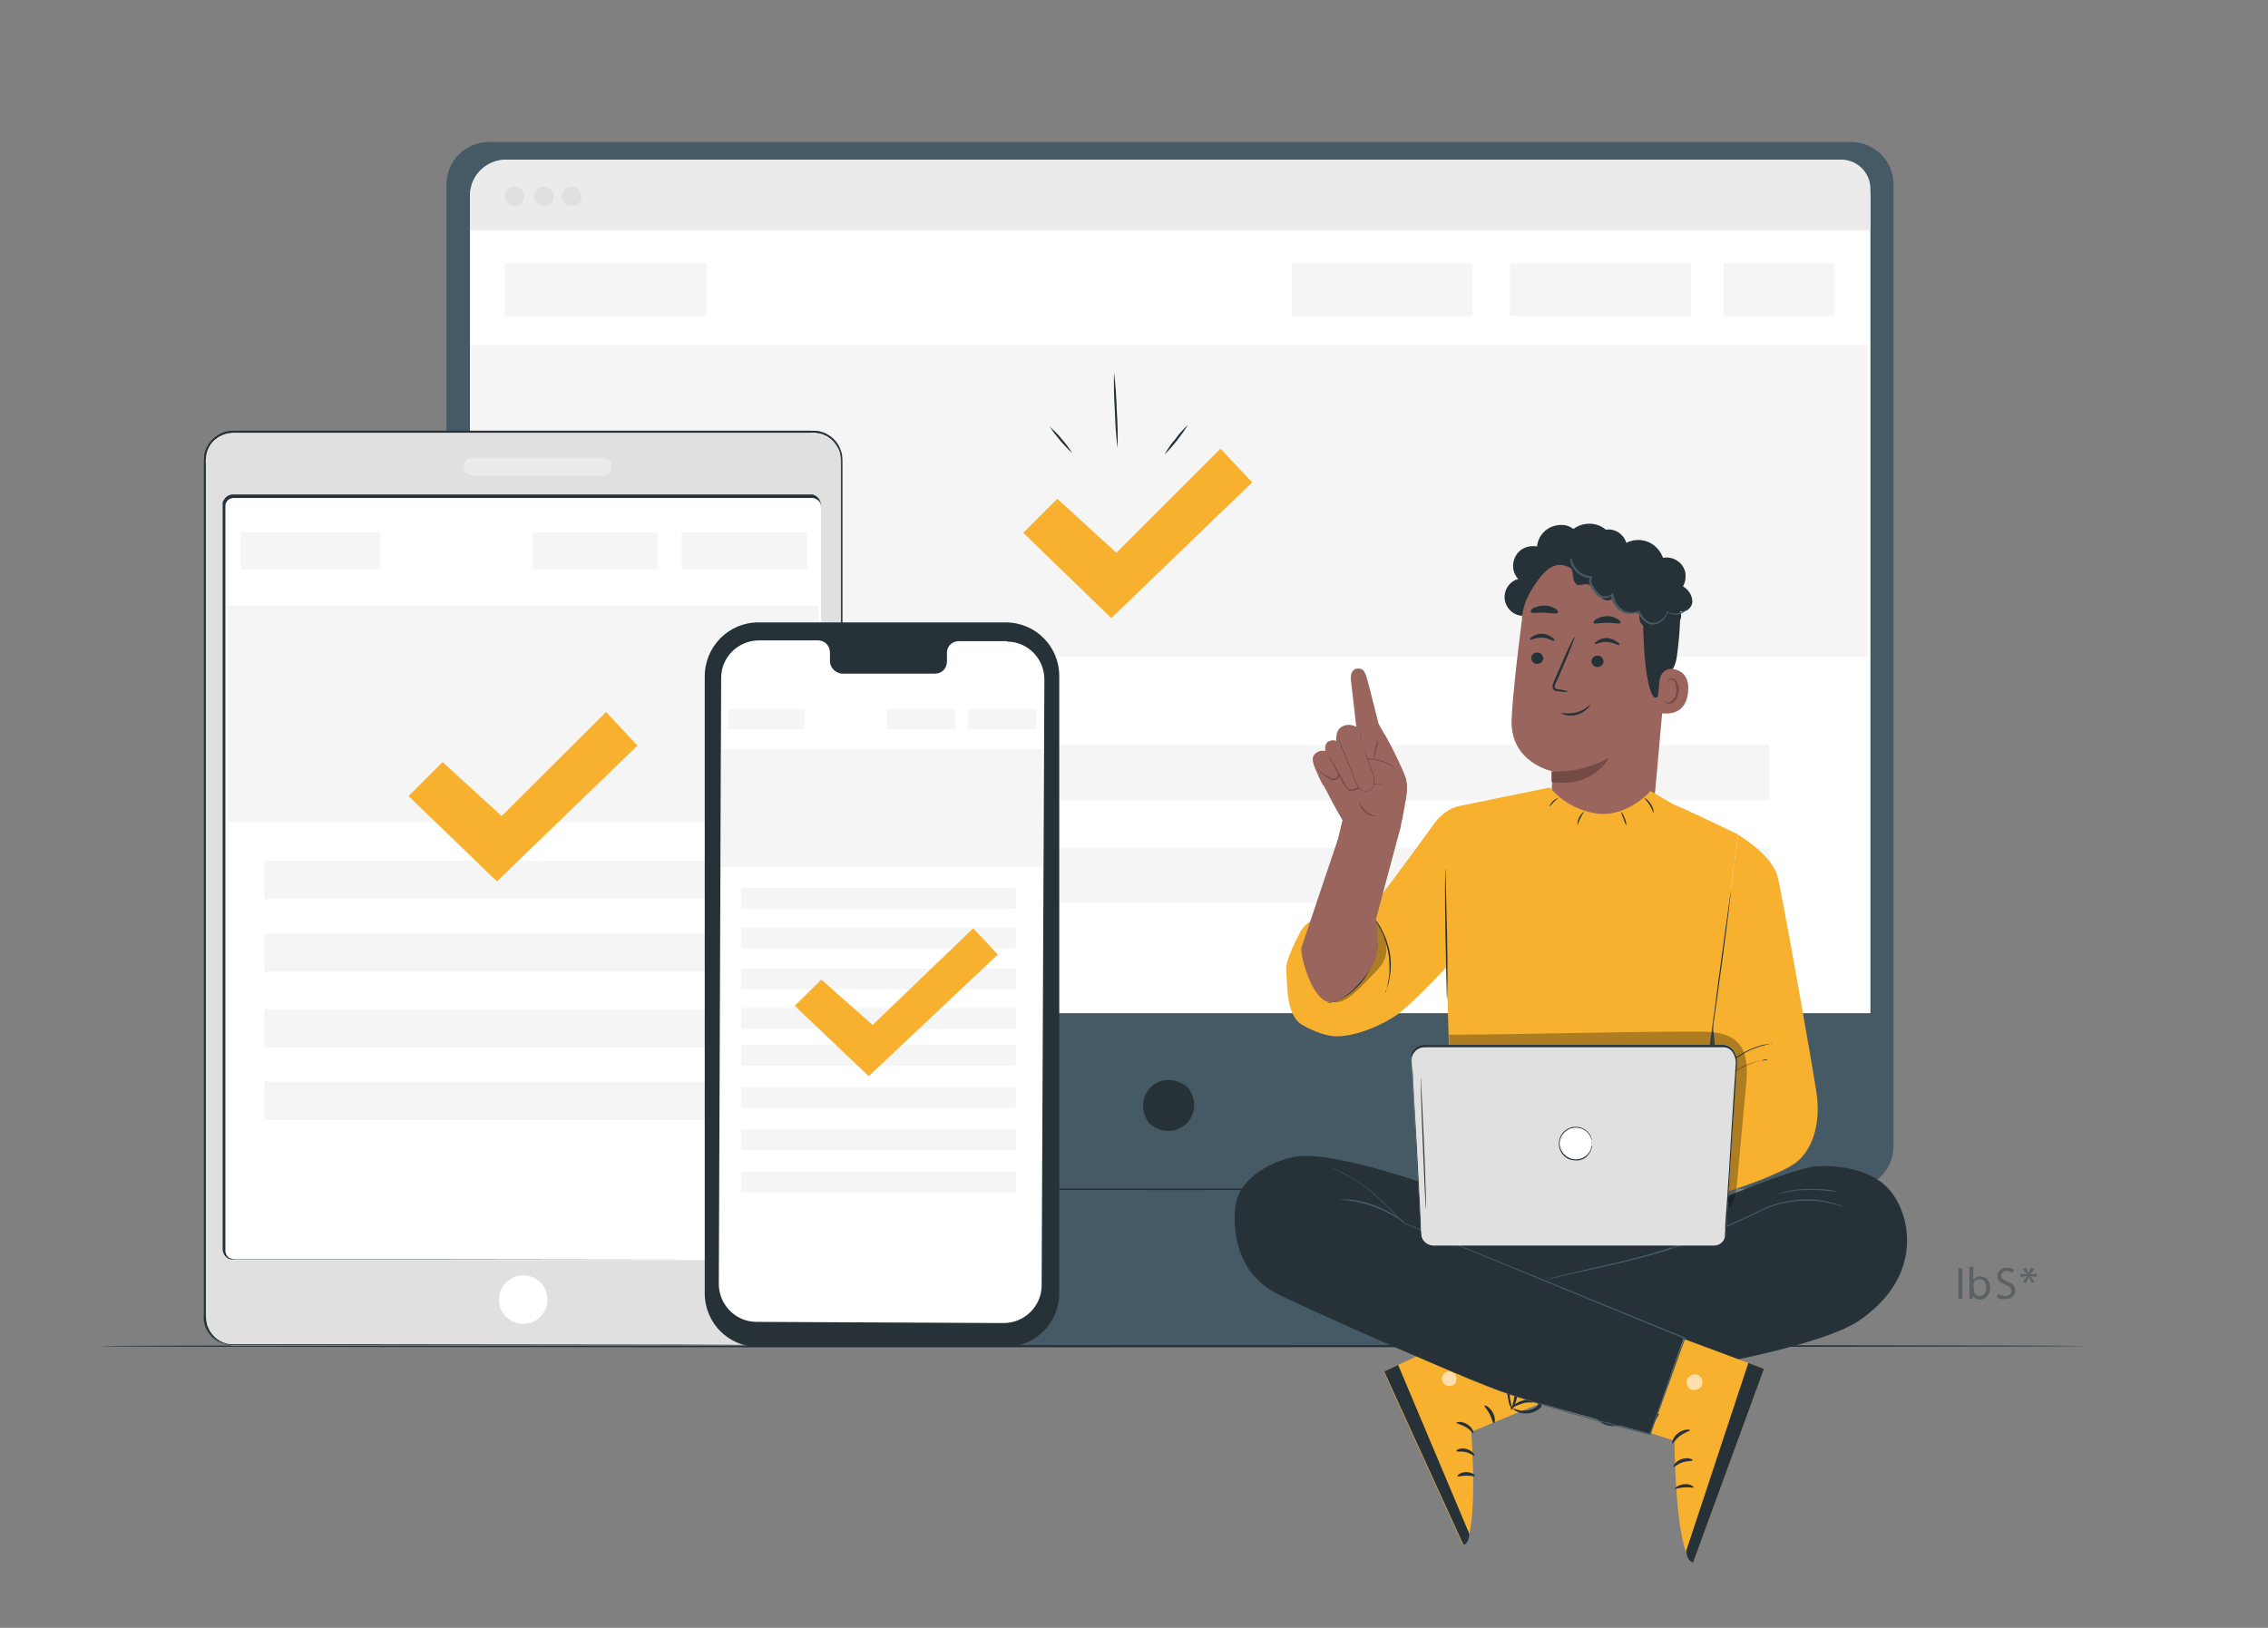 <?xml version="1.0" encoding="UTF-8"?>
<svg id="Layer_1" xmlns="http://www.w3.org/2000/svg" version="1.1" viewBox="0 0 579.6 416.1">
  <rect x="0" y="0" width="579.6" height="416.1" fill="#808080" stroke="none"/>
  <!-- Generator: Adobe Illustrator 29.7.1, SVG Export Plug-In . SVG Version: 2.1.1 Build 8)  -->
  <defs>
    <style>
      .st0 {
        opacity: .6;
      }

      .st1 {
        fill: #263238;
      }

      .st2 {
        fill: #744a45;
      }

      .st3 {
        fill: #fff;
      }

      .st4 {
        opacity: .4;
      }

      .st5 {
        fill: #e0e0e0;
      }

      .st6 {
        opacity: .3;
      }

      .st7 {
        fill: #455a64;
      }

      .st8 {
        fill: #ebebeb;
      }

      .st9 {
        fill: #f5f5f5;
      }

      .st10 {
        fill: #f8b02f;
      }

      .st11 {
        fill: #99655c;
      }
    </style>
  </defs>
  <g id="freepik--Floor--inject-123">
    <path class="st1" d="M532.7,344.1c0,.1-113.6.3-253.6.3s-253.6-.1-253.6-.3,113.5-.3,253.6-.3,253.6.1,253.6.3Z"/>
  </g>
  <g id="freepik--device-2--inject-123">
    <path class="st7" d="M473.1,36.3H125c-6,0-10.9,4.8-10.9,10.8v245.9c0,6,4.9,10.9,10.8,10.9h133.6s8.5,26.3-17.9,39.9h125s-29.8-10.2-22.1-39.9h129.5c6,0,10.8-4.8,10.9-10.8V47.1c0-6-4.9-10.8-10.9-10.8Z"/>
    <path class="st1" d="M303.7,278.1c4.7,6.8-2.7,14.2-9.5,9.5-.2-.2-.4-.4-.6-.6-4.7-6.8,2.7-14.2,9.5-9.4.2.2.4.4.6.6Z"/>
    <path class="st3" d="M129.8,40.8h338.5c5.4,0,9.7,4.3,9.7,9.7h0v208.5H120.1V50.5c0-5.4,4.3-9.7,9.7-9.7h0Z"/>
    <path class="st8" d="M129.3,40.8h341.2c4.2,0,7.5,3.4,7.5,7.5h0v10.6H120.1v-9c0-5,4.1-9.1,9.2-9.1Z"/>
    <circle class="st5" cx="131.5" cy="50.2" r="2.5"/>
    <circle class="st5" cx="139" cy="50.2" r="2.5"/>
    <circle class="st5" cx="146.1" cy="50.2" r="2.5"/>
    <path class="st1" d="M410.9,304c0,.1-49.5.2-110.6.2s-110.7-.1-110.7-.2,49.5-.2,110.7-.2,110.6,0,110.6.2Z"/>
    <rect class="st9" x="120.2" y="88.2" width="357" height="79.7"/>
    <rect class="st9" x="129" y="67.3" width="51.5" height="13.5"/>
    <rect class="st9" x="440.5" y="67.3" width="28.2" height="13.5"/>
    <rect class="st9" x="385.9" y="67.3" width="46.2" height="13.5"/>
    <rect class="st9" x="330.1" y="67.3" width="46.2" height="13.5"/>
    <rect class="st9" x="137.6" y="190.4" width="314.6" height="14.1"/>
    <rect class="st9" x="137.6" y="216.7" width="314.6" height="14.1"/>
    <polygon class="st10" points="261.5 136.2 270.2 127.5 285.3 141.3 311.9 114.7 320 123.3 284 158 261.5 136.2"/>
    <path class="st1" d="M274,115.8c-2.2-2-4.1-4.3-5.8-6.8,1.1,1,2.2,2,3.1,3.2,1,1.1,1.9,2.3,2.7,3.6Z"/>
    <path class="st1" d="M285.6,114.6c-.4-3.2-.6-6.4-.7-9.7-.2-3.2-.3-6.5-.2-9.7.4,3.2.6,6.4.7,9.7.2,3.2.3,6.5.2,9.7Z"/>
    <path class="st1" d="M303.6,108.6c-1.7,2.7-3.7,5.3-6,7.6.8-1.4,1.7-2.8,2.8-4,.9-1.3,2-2.5,3.2-3.6Z"/>
  </g>
  <g id="freepik--device-3--inject-123">
    <rect class="st5" x="52.3" y="110.3" width="162.8" height="233.6" rx="7.3" ry="7.3"/>
    <path class="st1" d="M207.8,344h.5c.5,0,1-.1,1.5-.3,1.9-.6,3.5-1.9,4.4-3.6.3-.6.5-1.3.7-1.9.1-.8.2-1.5.1-2.3v-18.4c0-19.8,0-48.3,0-83.6v-115.4c0-.7,0-1.4-.1-2.1-.1-.7-.3-1.4-.7-2-.6-1.3-1.7-2.3-2.9-3-.6-.3-1.3-.6-2-.7-.7-.1-1.4-.2-2.2-.1H59.6c-1.6,0-3.2.6-4.5,1.6-1.3,1-2.1,2.5-2.4,4.1-.1.8-.2,1.6-.1,2.4v217.1c0,1.2.1,2.5.6,3.6,1,2.3,3.1,3.9,5.5,4.2.6,0,1.2,0,1.8,0h116.8c0,0,22.7.1,22.7.1h7.9-30.6s-83.6.1-83.6.1h-33.2c-.6,0-1.2,0-1.9,0-2.6-.4-4.8-2-5.8-4.4-.5-1.2-.7-2.5-.6-3.8V118.8c0-.9,0-1.7.1-2.6.7-3.6,3.8-6.1,7.4-6.1h147.4c.7,0,1.5,0,2.2.1.7.2,1.5.4,2.1.8,1.3.7,2.4,1.8,3.1,3.2.3.7.6,1.4.7,2.1.1.7.1,1.5.1,2.2v115.3c0,35.3,0,63.9,0,83.6v18.4c0,.8,0,1.5-.2,2.3-.5,2.7-2.5,4.9-5.2,5.6-.5.1-1,.2-1.5.2h-.6Z"/>
    <path class="st1" d="M207.8,344h.5c.2,0,.4,0,.6,0,.3,0,.6-.1.8-.2,1.9-.5,3.5-1.9,4.4-3.6.3-.6.5-1.3.7-1.9.1-.8.2-1.5.1-2.3V118.5c0-.7,0-1.4-.1-2.1-.1-.7-.3-1.4-.7-2-.7-1.3-1.7-2.3-2.9-3-.6-.3-1.3-.6-2-.7-.7-.1-1.4-.2-2.2-.1H59.6c-3.4,0-6.4,2.4-7,5.8-.1.8-.2,1.6-.1,2.5v217.1c0,.6,0,1.2,0,1.9,0,.6.3,1.2.5,1.8,1,2.3,3.1,3.9,5.6,4.2.6,0,1.2,0,1.8,0h116.8c0,0,22.7,0,22.7,0h7.9-114.3c0,0-33.2,0-33.2,0-.6,0-1.2,0-1.9,0-2.6-.4-4.7-2-5.8-4.4-.3-.6-.4-1.2-.5-1.8,0-.6-.1-1.3,0-1.9V118.8c0-.8,0-1.7.1-2.5.7-3.5,3.7-6.1,7.3-6.1h147.4c.7,0,1.5,0,2.2.1.7.2,1.4.4,2.1.8,1.3.7,2.4,1.8,3.1,3.1.3.7.6,1.4.7,2.1.1.7.1,1.5.1,2.2v217.3c0,.8,0,1.5-.2,2.3-.4,1.8-1.4,3.4-2.9,4.5-.7.5-1.4.8-2.2,1.1-.3,0-.6.1-.9.2-.2,0-.4,0-.6,0h-.6Z"/>
    <path class="st3" d="M139.9,332.2c0,3.5-2.8,6.2-6.2,6.2s-6.2-2.8-6.2-6.2,2.8-6.2,6.2-6.2h0c3.5,0,6.2,2.8,6.2,6.2Z"/>
    <path class="st8" d="M154,121.6h-33.2c-1.3,0-2.3-1-2.3-2.3h0c0-1.3,1-2.3,2.3-2.3,0,0,0,0,0,0h33.2c1.3,0,2.3,1,2.3,2.3h0c0,1.3-1,2.3-2.3,2.3h0Z"/>
    <rect class="st3" x="57.3" y="127" width="152.5" height="195.1" rx="2.4" ry="2.4"/>
    <path class="st1" d="M207.4,322.1s.2,0,.4,0c.4,0,.8-.3,1.2-.6.5-.5.8-1.2.8-2v-3c0-4.6,0-11.4,0-20.1,0-17.5,0-42.8,0-74.1v-92.6c0-.6-.1-1.2-.5-1.6-.4-.4-.9-.7-1.5-.8H59.7c-.7,0-1.3.3-1.7.8-.2.3-.3.6-.4.9,0,.4,0,.7,0,1.1v189.6c0,.8.4,1.5,1.1,1.9.5.2,1,.3,1.5.3h120.1c0,0,20.1,0,20.1,0h7-1.8c0,0-5.2,0-5.2,0h-20.1s-74.1.1-74.1.1h-46.1c-.6,0-1.2,0-1.8-.3-.5-.3-1-.8-1.2-1.4-.1-.3-.2-.6-.2-.9v-158.7c0-5.8,0-11.7,0-17.6v-13.3c0-.4,0-.8,0-1.2,0-.4.3-.8.5-1.1.5-.7,1.3-1.1,2.1-1.1h147.9c.7,0,1.3.4,1.8,1,.4.5.6,1.2.6,1.9v92.6c0,31.3,0,56.6,0,74.1v23.1c0,.8-.3,1.5-.8,2-.3.3-.7.5-1.2.6-.2,0-.4,0-.6,0Z"/>
    <rect class="st9" x="58.2" y="154.8" width="151" height="55.3"/>
    <rect class="st9" x="61.5" y="136.1" width="35.7" height="9.4"/>
    <rect class="st9" x="174.2" y="136.1" width="32" height="9.4"/>
    <rect class="st9" x="136.1" y="136.1" width="32" height="9.4"/>
    <rect class="st9" x="67.6" y="238.6" width="128.9" height="9.8"/>
    <rect class="st9" x="67.6" y="220" width="128.9" height="9.8"/>
    <rect class="st9" x="67.6" y="276.5" width="128.9" height="9.8"/>
    <rect class="st9" x="67.6" y="258" width="128.9" height="9.8"/>
    <polygon class="st10" points="104.4 203.5 113.1 194.8 128.2 208.6 154.9 182 162.9 190.6 127 225.3 104.4 203.5"/>
  </g>
  <g id="freepik--device-4--inject-123">
    <path class="st1" d="M256.9,344.3h-63.1c-7.6,0-13.7-6.1-13.7-13.7v-157.7c0-7.6,6.1-13.8,13.7-13.8,0,0,0,0,.1,0h63.1c7.6,0,13.7,6.1,13.7,13.7h0v157.7c0,7.6-6.1,13.8-13.7,13.8,0,0,0,0-.1,0Z"/>
    <path class="st3" d="M257.3,163.9h-12.3c-1.7,0-3,1.3-3,2.9,0,0,0,0,0,.1v2.2c0,1.7-1.3,3.1-3,3.1h-23.9c-1.7-.2-3-1.6-3-3.2,0,0,0,0,0,0v-2.2c0-1.7-1.3-3.1-3-3.1,0,0,0,0,0,0h-15.1c-5.3,0-9.7,4.2-9.7,9.6l-.6,154.9c0,5.3,4.3,9.7,9.6,9.7h0l63.2.3c5.3,0,9.7-4.3,9.7-9.6l.7-154.9c0-5.3-4.2-9.7-9.6-9.7,0,0,0,0,0,0Z"/>
    <rect class="st9" x="184.3" y="191.5" width="82.2" height="30.1"/>
    <rect class="st9" x="186.1" y="181.3" width="19.5" height="5.1"/>
    <rect class="st9" x="247.4" y="181.3" width="17.4" height="5.1"/>
    <rect class="st9" x="226.7" y="181.3" width="17.4" height="5.1"/>
    <rect class="st9" x="189.4" y="237.1" width="70.2" height="5.3"/>
    <rect class="st9" x="189.4" y="227" width="70.2" height="5.3"/>
    <rect class="st9" x="189.4" y="257.7" width="70.2" height="5.3"/>
    <rect class="st9" x="189.4" y="267.1" width="70.2" height="5.3"/>
    <rect class="st9" x="189.4" y="277.9" width="70.2" height="5.3"/>
    <rect class="st9" x="189.4" y="288.7" width="70.2" height="5.3"/>
    <rect class="st9" x="189.4" y="299.5" width="70.2" height="5.3"/>
    <rect class="st9" x="189.4" y="247.6" width="70.2" height="5.3"/>
    <polygon class="st10" points="203.1 257.1 209.9 250.4 223 262 248.7 237.3 255 244 222 275.1 203.1 257.1"/>
  </g>
  <g id="freepik--Character--inject-123">
    <path class="st1" d="M389.6,157.4c-2.7.2-4.9-1.9-5.1-4.5-.1-2.3,1.3-4.3,3.5-4.9-1.9-2-1.7-5.2.3-7.1,1.2-1.1,2.9-1.5,4.5-1.2.3-3.3,3.2-5.7,6.5-5.5,1,0,2,.4,2.8,1,2.5-1.8,5.9-1.8,8.3.2,2.6-.4,5,1.5,5.4,4.1.2,1.6-.4,3.2-1.6,4.2"/>
    <path class="st11" d="M388.9,158c1.3-10.6,10.6-18.4,21.3-17.9h1.1c11.4,1.2,16.7,11.6,15.2,22.9l-3.4,38-.9,9-25.9-3.1.5-9.7s-10.9-2.2-10.5-13.2c.2-5.3,1.4-16.2,2.7-26Z"/>
    <path class="st2" d="M396.6,197.2c5.1.2,10.2-1,14.6-3.5,0,0-3.8,7.7-14.7,6.2v-2.7Z"/>
    <path class="st1" d="M391.3,168.1c0,.8.6,1.6,1.4,1.6.8.1,1.6-.5,1.7-1.3,0,0,0,0,0,0,0-.8-.6-1.6-1.4-1.6-.8-.1-1.6.5-1.7,1.3,0,0,0,0,0,0Z"/>
    <path class="st1" d="M391,163.5c.2.2,1.4-.6,3.1-.5s2.9,1,3.1.8,0-.5-.6-.9c-.7-.5-1.6-.9-2.5-.9-.9,0-1.7.2-2.5.7-.5.4-.7.7-.6.8Z"/>
    <path class="st1" d="M406.7,168.9c0,.8.6,1.6,1.4,1.6.8.1,1.6-.5,1.7-1.3,0,0,0,0,0,0,0-.8-.6-1.6-1.4-1.6-.8-.1-1.6.5-1.7,1.3,0,0,0,0,0,0Z"/>
    <path class="st1" d="M407.6,164.6c.2.2,1.4-.6,3.1-.5s2.9,1,3.1.8,0-.5-.6-.9c-.7-.5-1.6-.8-2.5-.9-.9,0-1.7.2-2.5.7-.5.4-.7.7-.6.8Z"/>
    <path class="st1" d="M400.9,176.8c-.9-.3-1.8-.5-2.7-.6-.4,0-.8-.2-.9-.5,0-.4.1-.9.4-1.3.5-1,.9-2.1,1.4-3.2,2-4.6,3.5-8.4,3.3-8.4s-2,3.6-3.9,8.2l-1.4,3.2c-.3.5-.4,1.1-.3,1.7.1.3.4.6.7.7.2,0,.5.1.7.1.9.2,1.8.2,2.8.1Z"/>
    <path class="st1" d="M407.2,159.2c.2.4,1.7,0,3.5,0s3.3.4,3.5,0c0-.2-.2-.6-.9-1-.8-.5-1.7-.7-2.6-.7-.9,0-1.8.2-2.6.7-.6.3-.9.7-.8.9Z"/>
    <path class="st1" d="M391.3,156.5c.3.4,1.8,0,3.4.1s3.1.4,3.4,0c.2-.2,0-.6-.6-1-.8-.5-1.8-.8-2.8-.8-1,0-1.9.2-2.8.6-.6.4-.8.8-.7,1Z"/>
    <path class="st1" d="M390.2,153s3.2-6.7,6.6-8.2c4.1-1.8,5.6,2.7,9.5,1.8s7.8-2.6,11.6.6c4.1,3.4,2,5.6,2,10.5.1,19.8,3.5,25.6,5,16.3.2-1,3-1.7,3.6-6,.8-5.6,1.3-12.3.3-16.4-.9-3.4-2.7-5.8-6-8.5-5.2-4.3-12.6-4.7-17.7-4.4s-15,5.6-15,14.2Z"/>
    <path class="st11" d="M424.2,173.7c.1-1.7,1.6-2.9,3.2-2.7,0,0,0,0,.1,0,2,.3,4.3,1.6,3.9,5.8-.6,7.5-8,5.4-8,5.1s.4-5.1.7-8.2Z"/>
    <path class="st2" d="M425.4,179.2s.1.1.3.2c.3.2.7.2,1,.1,1-.5,1.7-1.6,1.7-2.8,0-.6,0-1.3-.2-1.9-.1-.5-.4-.9-.9-1.1-.3-.1-.6,0-.8.3-.1.2,0,.4-.1.4s-.1-.1,0-.4c0-.2.2-.3.3-.5.2-.1.5-.2.7-.1.6.2,1.1.7,1.3,1.3.3.7.4,1.4.3,2.1-.2,1.5-1,2.9-2.2,3.1-.4,0-.9,0-1.2-.3-.2-.2-.3-.4-.2-.4Z"/>
    <path class="st1" d="M424.8,159.1c-1,.7-2.1,1.2-3.2,1.3-1.2.1-2.3-.7-2.6-1.9,0-.5,0-1.1-.2-1.6s-1.1-.4-1.8-.3c-2.3,0-4.3-1.5-4.8-3.7-.7.7-1.9.8-2.7.1-.7-.7-1.4-1.4-1.9-2.3-.6-.9-1.5-1.4-2.5-1.4-.5.2-1.1.2-1.6.3-1-.1-1.4-1.3-1.5-2.3s-.2-2.1-1-2.7-1.8-.3-2.7-.2-2.1-.2-2.3-1.1c0-.5,0-1,.4-1.4,1.3-1.8,3.8-2.5,5.8-1.6,1.2-3.4,5-5.3,8.4-4.1,1.6.6,3,1.8,3.8,3.4,2.8-2.4,7.1-2,9.4.9.5.6.9,1.3,1.2,2.1,2.6-.5,5.2,1.2,5.7,3.8.2,1.2,0,2.4-.6,3.5,1.4.8,2.3,2.2,2.4,3.8,0,1.6-1.6,3-3.1,2.6.6,1.4,0,2.9-1.4,3.5-1.2.5-2.7,0-3.4-1.1"/>
    <path class="st7" d="M401.3,142.8s0,0,0,.1c0,.1,0,.3,0,.4,0,.5.2,1,.5,1.5.4.7.9,1.4,1.6,1.9.9.6,1.9,1,3,1v-.2c-.4.7-.4,1.4,0,2.1.3.7.7,1.3,1.2,1.9.2.3.5.6.8.9,1.1.8,2.6.7,3.6-.3h-.3c.1,1.5.9,2.9,2.2,3.9.7.6,1.5.9,2.4.9.8,0,1.7-.1,2.5-.4h-.2c.3.8.9,1.7,1.7,2.3.7.7,1.6,1,2.6.8,1.6-.3,2.9-1.5,3.3-3.1h-.2c.8.5,1.7.7,2.6.6.7,0,1.3-.3,1.8-.7.3-.2.6-.5.9-.9,0-.1.2-.2.2-.4-.3.4-.7.8-1.2,1.1-.5.3-1.2.6-1.8.6-.8.1-1.7,0-2.4-.5h-.1c0,0,0,0,0,0-.4,1.5-1.6,2.6-3.1,2.9-.9.1-1.7-.2-2.3-.8-.7-.6-1.2-1.4-1.6-2.3h0c0-.1-.1,0-.1,0-.8.3-1.5.4-2.3.4-.8,0-1.6-.3-2.2-.9-1.2-.9-1.9-2.3-2.1-3.8v-.4l-.2.3c-.6.6-1.4.8-2.2.7-.4,0-.7-.2-1-.4-.3-.3-.5-.5-.8-.8-.5-.6-.9-1.2-1.2-1.8-.3-.6-.3-1.3,0-1.9v-.2c0,0-.1,0-.1,0-1,0-2.1-.3-2.9-.9-.6-.5-1.2-1.1-1.6-1.8-.3-.6-.6-1.2-.7-1.9Z"/>
    <path class="st1" d="M399,182.3c0,0,.4.3,1.1.5,2,.4,4.1-.2,5.6-1.7.5-.5.8-1,.7-1s-1.3,1.4-3.5,2-3.9,0-4,.2Z"/>
    <path class="st1" d="M374.2,305.2l66.5.9s18.6-7.8,23.7-8c5.1-.2,15.2.4,19.9,8,4.8,7.8,5.5,21.6-9.4,31.6-14.5,9.7-81.1,18.8-90.2,17.9l-16.8-22.6s-.2-18.5,0-19.4,3-8.8,3-8.8l3.3.4Z"/>
    <path class="st10" d="M411.1,335.1l39.7,14.8-18.1,49.5c-4.6-2-4.8-31.1-4.8-31.1l-25.8-8.4,8.9-24.8Z"/>
    <g class="st0">
      <path class="st3" d="M431.4,352.2c.7-.9,1.9-1.1,2.8-.6.9.6,1.1,1.9.6,2.8-.7.9-2,1.2-3,.6-.9-.8-1-2.1-.3-3"/>
    </g>
    <path class="st1" d="M450.8,349.9l-4-1.5-15.9,48.1s.2,2.6,1.8,2.9l18.1-49.5Z"/>
    <path class="st1" d="M427.4,369c.2,0,.8-1.1,2-2s2.5-1.2,2.5-1.4-1.5-.4-3,.7-1.7,2.7-1.5,2.7Z"/>
    <path class="st1" d="M427.7,375c.2.1,1-.8,2.3-1.2s2.5-.3,2.6-.5-1.2-.9-2.9-.3-2.3,2-2,2.1Z"/>
    <path class="st1" d="M432.8,380.2c.1-.2-1-1-2.5-.8s-2.5,1.1-2.3,1.2,1.1-.3,2.4-.4,2.4.2,2.4,0Z"/>
    <path class="st1" d="M421.8,366.4c.3,0,.3-1.2.9-2.6s1.4-2.2,1.2-2.4-1.4.5-2.1,2.1-.3,3-.1,2.9Z"/>
    <path class="st1" d="M416.3,363.1c.5-.7.8-1.6.9-2.5.2-1,.2-1.9.2-2.9,0-.6-.1-1.1-.2-1.7,0-.3-.2-.7-.3-1-.2-.5-.7-.7-1.2-.6-.4.1-.8.4-.9.9-.1.3-.2.7-.2,1,0,.6,0,1.2,0,1.7,0,1,.3,1.9.7,2.8.6,1.5,1.4,2.3,1.5,2.2s-.4-.9-.9-2.4c-.3-.9-.4-1.8-.4-2.7,0-.5,0-1.1,0-1.6,0-.6.2-1,.5-1.1.1,0,.1,0,.3.2.1.2.2.5.2.7.1.5.2,1,.3,1.6.1.9.1,1.8,0,2.7-.2.8-.3,1.7-.3,2.6Z"/>
    <path class="st1" d="M416.8,362.9c0,0-.6-.9-2.1-1.5-1.4-.6-3-.8-4.6-.6-.8,0-1.5.5-1.8,1.1-.2.5,0,1,.3,1.3.2.2.5.4.8.6.5.3,1.1.5,1.7.6,1,.2,2,.2,3-.1,1.6-.5,2.3-1.4,2.2-1.5-.8.3-1.6.6-2.4.8-.9.2-1.8.1-2.6,0-.5-.1-1-.3-1.4-.6-.5-.3-.9-.6-.7-.8.3-.3.7-.6,1.1-.6.5,0,1-.1,1.6-.1.9,0,1.8.2,2.6.4,1.5.5,2.3,1.1,2.4.9Z"/>
    <path class="st10" d="M389.2,334.1l-35.6,16.5,20.3,44.4c4.1-2.2,2.1-29,2.1-29l23.2-9.6-10.1-22.2Z"/>
    <g class="st0">
      <path class="st3" d="M371.8,351.3c-.7-.8-1.8-.9-2.6-.3-.8.6-.9,1.8-.3,2.6.7.8,1.9.9,2.8.3.7-.8.7-2,0-2.8"/>
    </g>
    <path class="st1" d="M353.7,350.6l3.6-1.7,18.2,43.2s0,2.4-1.5,2.8l-20.3-44.4Z"/>
    <path class="st1" d="M376.6,366.5c-.2,0-.8-1-2-1.7s-2.4-.9-2.4-1.1,1.4-.5,2.8.4,1.8,2.3,1.5,2.4Z"/>
    <path class="st1" d="M376.8,372.1c-.2.1-1-.6-2.2-.9s-2.3,0-2.4-.3,1.1-.9,2.6-.5,2.2,1.6,2,1.7Z"/>
    <path class="st1" d="M372.5,377.3c-.1-.2.8-1,2.2-1s2.4.8,2.2,1-1.1-.1-2.2-.1-2.2.4-2.3.1Z"/>
    <path class="st1" d="M381.7,363.8c-.2,0-.4-1.1-1-2.3s-1.5-2-1.3-2.2,1.3.4,2.1,1.8.5,2.7.3,2.7Z"/>
    <path class="st1" d="M386.5,360.3c-.5-.6-.9-1.4-1-2.2-.2-.9-.3-1.8-.4-2.6,0-.5,0-1.1,0-1.6,0-.3,0-.6.2-.9.2-.4.6-.7,1.1-.6.4,0,.8.3.9.7.1.3.2.6.3.9,0,.5.1,1.1.2,1.6,0,.9-.1,1.8-.4,2.7-.5,1.5-1.1,2.2-1.2,2.1s.3-.9.6-2.3c.2-.8.2-1.7.2-2.5,0-.5,0-1-.2-1.5,0-.5-.3-.9-.5-1-.1,0-.1,0-.2.2,0,.2-.1.4-.2.7,0,.5-.1,1-.1,1.5,0,.8,0,1.7.2,2.5.2.8.3,1.6.4,2.3Z"/>
    <path class="st1" d="M386,360.1c0,0,.5-.9,1.9-1.6.8-.4,1.7-.7,2.6-.8.5,0,1.1,0,1.6,0,.7,0,1.4.3,1.8.9.2.4.1.9-.2,1.2-.2.2-.4.4-.7.6-1.2.8-2.8,1.1-4.2.8-1.5-.3-2.2-1.1-2.2-1.2s.8.4,2.2.6c.8,0,1.6,0,2.4-.3.5-.1.9-.4,1.3-.6.4-.3.7-.6.6-.8-.3-.3-.7-.5-1.1-.4-.5,0-1,0-1.5,0-.8,0-1.6.3-2.4.6-1.4.5-2,1.1-2.1,1Z"/>
    <path class="st1" d="M370.9,304.9s-28.7-10.7-39.3-9.3c-5.9.8-15.1,5.3-15.9,12.9s1.1,17.7,11.4,22.6,51,23.2,60.7,26,33.9,9.4,33.9,9.4l9.2-26.2s-50.1-17.3-52.7-19.2-9.3-4.6-9.3-4.6l2.1-11.7Z"/>
    <path class="st7" d="M470.8,308.4h-.2s-.6-.2-.6-.2c-.5-.1-1.3-.4-2.2-.6-1.2-.3-2.4-.5-3.6-.6-1.6-.1-3.2-.1-4.8,0-1.9.2-3.9.5-5.8,1.1-1,.3-2,.7-3,1.2l-3.1,1.5c-4.3,2-9.1,4.2-14.2,6.2-10.2,4.1-20,6-27,7.6-3.5.8-6.4,1.4-8.3,1.9l-2.2.5h-.6c0,.1-.2.1-.2.1h.2c0,0,.6-.2.6-.2.5-.1,1.3-.4,2.2-.6,2-.5,4.8-1.2,8.3-2,7-1.6,16.8-3.6,27-7.7,5.1-2,9.9-4.1,14.2-6.1l3.1-1.5c1-.5,2-.9,3.1-1.2,1.9-.6,3.8-.9,5.8-1.1,1.6-.2,3.3-.2,4.9,0,1.2.1,2.4.4,3.6.7,1,.2,1.7.5,2.2.7l.6.2.2.2Z"/>
    <path class="st7" d="M469.2,304.6s-.9-.1-2.3-.2c-1.8-.2-3.7-.3-5.5-.2-1.8,0-3.7.3-5.5.7-1.4.3-2.2.5-2.2.5.2-.1.4-.2.6-.2.4-.1.9-.3,1.6-.5,1.8-.5,3.6-.7,5.5-.8,1.9,0,3.7,0,5.6.2.7.1,1.3.2,1.7.3.2,0,.4,0,.6.2Z"/>
    <path class="st7" d="M358.8,312.5s-.8-.6-2.2-1.4c-1.8-1.1-3.7-2-5.7-2.7-2-.7-4-1.2-6.1-1.5-1.6-.2-2.6-.2-2.6-.3.2,0,.5,0,.7,0,.6,0,1.3,0,1.9,0,2.1.2,4.2.7,6.2,1.4,2,.7,3.9,1.7,5.7,2.8.5.3,1.1.7,1.6,1.1.2.1.4.3.5.4Z"/>
    <path class="st7" d="M373.2,351.5h.2c0,0,.7.4.7.4.6.2,1.4.6,2.5,1.1,2.2.9,5.5,2.1,9.8,3.5,8.5,2.8,20.7,6.3,35.3,10h-.2c0,0,8.9-24.5,8.9-24.5v.2c0,0-10.9-4.5-10.9-4.5l-60.8-25h0c-2.5-2.6-4.8-4.9-6.9-6.8-1.8-1.6-3.7-3.1-5.8-4.4-1.3-.8-2.6-1.5-4-2.2l-1.1-.5-.4-.2c.1,0,.2,0,.4.1l1.1.5c1.4.6,2.7,1.4,4,2.2,2.1,1.3,4,2.7,5.8,4.3,2.1,1.9,4.5,4.2,6.9,6.8h0l60.9,24.9,11,4.5h.1c0,0,0,.2,0,.2-3.2,8.8-6.2,17.1-8.9,24.6h0c0,.1-.1.1-.1.1-14.6-3.7-26.8-7.3-35.2-10.1-4.2-1.4-7.5-2.7-9.8-3.6-1.1-.5-2-.9-2.5-1.1l-.6-.3-.3-.2Z"/>
    <path class="st10" d="M444.2,213.4s8.3,4.8,10,10.4c1,3.4,8.7,46.9,10,55.4,1.3,8.6-1.4,14.9-5,17.8s-14.7,6.6-14.7,6.6l-15.7,5.1-4.5-11.4,14.8-21.3-1.4-14.4,6.5-48.2Z"/>
    <path class="st10" d="M428,205.8l-6.2-3.6s-5.7,6.6-13.4,5.8c-4.8-.6-9.2-3-12.3-6.7l-23,4.7h0c-1.5.3-4.4,1.3-7,5.1-3,4.3-17.2,23.3-17.2,23.3h-10.1c-2.8,0-5.3,1.5-6.6,4-1.7,3.2-3.7,7.6-3.5,9.4.3,3-.2,11.4,3.8,14,1.3.8,5.9,3.3,9.5,3.1,5.3-.2,11.4-3,15-5.5,3-2.1,10-9.3,12.7-12.2h0s1.7,60.4,1.7,60.4l60.3-1.7,12.5-92.6s-15.6-7.5-16.2-7.5Z"/>
    <path class="st1" d="M369.4,222c0,0,.2,7.5.4,16.7s.1,16.7,0,16.7-.2-7.5-.4-16.7-.1-16.7,0-16.7Z"/>
    <path class="st1" d="M451.5,270.8s-.5,0-1.4.3c-1.3.3-2.5.7-3.7,1.2-1.8.8-3.5,1.8-5,3-1.9,1.5-3.6,3.1-5.2,4.9-1.7,1.9-3.3,3.7-4.8,5.3-1.3,1.5-2.7,2.9-4.1,4.2-1,.9-2,1.7-3.1,2.5-.4.3-.7.5-.9.6-.1,0-.2.1-.3.2l.3-.2c.2-.1.5-.3.9-.6,1-.8,2-1.6,3-2.5,1.2-1.1,2.6-2.6,4-4.2s3-3.5,4.8-5.4c1.6-1.8,3.4-3.4,5.3-4.9,1.6-1.2,3.3-2.2,5.1-3,1.2-.5,2.5-.9,3.8-1.1.4,0,.7,0,1.1-.1h.4Z"/>
    <path class="st1" d="M452.9,266.7c0,0-.9.2-2.4.6-3.8,1-7.2,3.1-9.9,5.9-1,1.1-1.6,1.8-1.6,1.8,0-.2.2-.4.4-.5.3-.5.7-.9,1.1-1.4,2.7-2.9,6.1-5,10-6,.6-.1,1.2-.2,1.8-.3.2,0,.4,0,.6,0Z"/>
    <g class="st6">
      <path d="M340.6,256.1c3.2.9,7-3.7,9.9-6.6,1.5-1.5,3.1-3.1,3.6-5.1.4-1.7.2-3.5-.5-5.1-.5-1.5-1.2-2.8-2.1-4.1.3,2.5.9,6.3,0,9.4-.8,2.5-2.2,4.8-4.1,6.6-1.9,2.1-4,4.3-6.9,5"/>
    </g>
    <path class="st1" d="M354.2,253.5c0,0,.3-1,.6-2.8.2-1,.3-2,.3-3.1,0-2.5-.3-5-1.2-7.4-.3-1-.7-1.9-1.2-2.8-.8-1.5-1.5-2.4-1.4-2.5.2.2.4.4.5.6.2.2.4.5.5.7.2.3.4.6.6,1,.5.9.9,1.9,1.3,2.8.4,1.2.8,2.4,1,3.7.2,1.3.3,2.5.2,3.8,0,1-.2,2.1-.4,3.1,0,.4-.2.8-.3,1.2,0,.3-.2.6-.3.9,0,.3-.2.5-.4.8Z"/>
    <path class="st1" d="M398.6,203.7c0,0-.7.5-1.4,1.2s-1.2,1.3-1.3,1.3c.5-1.2,1.5-2,2.7-2.4Z"/>
    <path class="st1" d="M404.9,207.4c0,0-.5.7-1,1.7s-.7,1.8-.8,1.8c0-1.4.7-2.7,1.8-3.5h0Z"/>
    <path class="st1" d="M415.6,211.1c-.3-.6-.5-1.2-.7-1.8-.3-.6-.5-1.2-.6-1.8.4.5.7,1.1.9,1.7.3.6.4,1.2.4,1.9Z"/>
    <path class="st1" d="M422.6,207.9c-.1,0-.3-1-1-2.1s-1.5-1.8-1.4-1.9c.7.4,1.3,1,1.7,1.7.5.7.7,1.5.7,2.3Z"/>
    <path class="st1" d="M442.4,227.4c0,0-.9,8.3-2.3,18.4s-2.5,18.4-2.6,18.4.9-8.2,2.3-18.4,2.5-18.4,2.6-18.4Z"/>
    <path class="st1" d="M352,240.8c0,.3,0,.6,0,.9,0,.3,0,.7-.1,1,0,.2,0,.4-.1.6l-.2.7c-.3,1.1-.7,2.2-1.2,3.2-.6,1.3-1.4,2.5-2.2,3.6-.9,1.1-1.9,2.1-3,3-.9.7-1.9,1.3-3,1.8-.2,0-.4.2-.6.3l-.6.2h-.5c0,.1-.5.2-.5.2-.3,0-.6,0-.9,0,1-.2,2-.5,3-.9,1-.5,2-1.1,2.9-1.8,1.1-.9,2-1.9,2.9-3,.8-1.1,1.6-2.3,2.2-3.5.5-1,.9-2.1,1.2-3.2.3-1,.5-2,.7-3.1Z"/>
    <g class="st6">
      <path d="M440.5,309.8c2.6-1.2,3.1-4.5,3.4-7.4.8-8.3,1.5-16.6,2.3-24.9.4-3.9.5-8.4-2.2-11.1-2.5-2.5-6.5-2.7-10.1-2.7-22.1,0-41.6.7-63.6.8l1.1,38.7,69.1,6.7Z"/>
    </g>
    <path class="st5" d="M360.7,270.5l2.4,44.8c.1,1.7,1.5,3.1,3.3,3.1h71.4c1.7.1,3.2-1.2,3.3-3l2.7-44c0-1.8-1.2-4.3-3.1-4.3h-76.6c-1.8,0-3.3,1.4-3.4,3.2,0,0,0,.2,0,.2Z"/>
    <path class="st1" d="M360.7,270.5v-.7c0-.7.4-1.3.9-1.7.3-.4.7-.6,1.2-.8.6-.2,1.1-.3,1.7-.2h32s41,0,41,0h2.9c.5,0,1,.1,1.5.4.4.3.8.6,1.1,1.1.6.9.9,1.9.9,2.9,0,1-.1,2-.2,3-.2,4-.5,8.1-.8,12.3-.5,8.4-1.1,17.1-1.6,26v1.7c-.1.6-.2,1.1-.2,1.7-.2,1.2-1,2.1-2.1,2.5-.5.2-1.1.3-1.7.2h-63.9c0,0-6.3,0-6.3,0h-1.2c-1.7-.2-3-1.7-2.9-3.4,0-.8,0-1.6-.1-2.3,0-1.5-.1-3-.2-4.5-.6-11.6-1.1-21.1-1.4-27.6-.2-3.2-.3-5.8-.4-7.5,0-.9,0-1.5,0-2s0-.7,0-.7c0,0,0,.2,0,.7s0,1.1.1,2c.1,1.7.2,4.2.4,7.5.4,6.5.9,16,1.5,27.6,0,1.5.2,3,.2,4.5,0,.8,0,1.5.1,2.3,0,.8.3,1.5.8,2.1.5.6,1.2,1,2,1.1.4,0,.8,0,1.2,0h70.1c.5,0,1,0,1.5-.2,1-.4,1.8-1.2,2-2.3,0-.5,0-1.1.1-1.6v-1.7c.7-8.9,1.2-17.6,1.7-25.9.3-4.2.5-8.3.8-12.3l.2-3c0-1-.3-1.9-.8-2.7-.5-.8-1.4-1.3-2.3-1.3h-75.9c-.6,0-1.1,0-1.7.2-.4.2-.9.4-1.2.8-.5.5-.8,1.1-.9,1.7,0,.3,0,.6,0,.6Z"/>
    <path class="st3" d="M406.9,292.3c0,2.3-1.9,4.2-4.2,4.2-2.3,0-4.2-1.9-4.2-4.2,0-2.3,1.9-4.2,4.2-4.2,0,0,0,0,0,0,2.3,0,4.2,1.9,4.2,4.2Z"/>
    <path class="st1" d="M406.9,292.3s0-.4-.2-1c-.6-2.2-2.8-3.5-5-2.9-.1,0-.2,0-.4.1-.8.3-1.4.8-1.9,1.4-1.1,1.4-1.1,3.4,0,4.8.5.6,1.1,1.1,1.9,1.4,2.2.8,4.5-.3,5.3-2.5,0-.1,0-.2,0-.3.2-.6.2-1,.2-1,0,0,0,.2,0,.3,0,.3,0,.5,0,.8-.2.9-.8,1.8-1.5,2.4-.5.4-1.1.7-1.8.8-.8.1-1.5,0-2.3-.2-.8-.3-1.5-.8-2-1.5-1.1-1.5-1.1-3.6,0-5.1.5-.7,1.2-1.2,2-1.5.7-.3,1.5-.3,2.3-.2,1.6.3,3,1.6,3.3,3.2,0,.3,0,.5,0,.8,0,0,0,.2,0,.2Z"/>
    <path class="st1" d="M363.1,275.4c0,0,.4,7.5.8,16.8s.6,16.8.5,16.8-.4-7.5-.8-16.8-.6-16.8-.5-16.8Z"/>
    <path class="st11" d="M341.7,217c-.4-.4,1.4-7.4,1.4-7.4,0,0-4.8-7.9-5-10.4s1.9-7.8,1.9-7.8l13.9-3.6s4.5,8.3,5.4,11.2-1.5,12.9-1.5,12.9l-2.4,5.1s-7.1,5.6-13.8,0Z"/>
    <path class="st11" d="M338.1,200.7c-.6-1-1-2-1.5-3.1-.9-2.1-2-4.1,0-5.3.6-.4,1.4-.5,2.1-.3,0,0-.3-1.8.7-2.4.6-.4,1.4-.5,2.1-.2,0,0-.3-2.5,1.2-3.5,1.2-.8,2.6-.8,3.9-.1,0,0-1.2-10.8-1.3-11.4-.4-2.1.4-4,2.5-3.4.8.2,1.2,1,2.1,4.5.9,3.5,2.4,9.5,2.4,9.5,0,0,2.4,4.2,3.6,6.5s3.4,7.5,3.6,8.9c.5,3.6-1.6,8.3-1.6,8.3l-14.8.9s-4.4-7.9-4.9-8.9Z"/>
    <path class="st2" d="M339.1,192.4c.4.5.8,1,1.1,1.6l1.2,1.8c.2.4.5.7.6,1.1.2.4.3.9.2,1.4,0,.5-.5.9-.9,1.1-.4.1-.9,0-1.3-.2-.4-.2-.7-.4-1-.6l-.8-.6c-.5-.4-.9-.7-1.1-.9s-.4-.4-.4-.4.6.4,1.6,1.1c.6.4,1.2.8,1.8,1.1.3.2.7.2,1.1.1.4-.1.7-.5.7-.9,0-.4,0-.8-.1-1.2-.2-.4-.4-.7-.6-1.1l-1.1-1.8c-.4-.5-.7-1.1-1-1.7Z"/>
    <path class="st2" d="M351.2,193.7c-.1-.8,0-1.6.2-2.3.1-.8.4-1.5.9-2.1,0,0-.3,1-.6,2.2s-.4,2.3-.5,2.3Z"/>
    <path class="st11" d="M357,196.9c-1.4-1.3-3.1-2.2-4.9-2.6-1.9-.4-3.8-.4-5.6-.2-1.5.1-3.2.5-3.9,1.9-.6,1.5,0,3.2,1.5,4,1.4.7,3,.9,4.5.7,1.5-.3,3.1-.3,4.6-.2"/>
    <path class="st2" d="M353.2,200.4h-1.2c-1.1,0-2.1.1-3.2.3-.7,0-1.5.1-2.2,0-.9,0-1.7-.2-2.5-.6-.9-.5-1.5-1.2-1.9-2.1-.2-.5-.2-1-.1-1.5.1-.5.4-1,.8-1.4.8-.6,1.8-1,2.8-1.1.9-.1,1.9-.2,2.8-.2,1.6,0,3.2.2,4.7.7,1,.3,2,.8,2.8,1.5.2.2.4.4.6.6,0,0,.1.1.2.2,0,0-.3-.3-.9-.7-.9-.6-1.8-1.1-2.8-1.4-1.5-.5-3.1-.7-4.6-.6-.9,0-1.9,0-2.8.2-1,0-1.9.4-2.7,1-.4.3-.6.7-.7,1.2,0,.5,0,.9,0,1.4.3.9.9,1.6,1.7,2,.7.4,1.5.6,2.4.6.7,0,1.5,0,2.2,0,1.1-.1,2.1-.2,3.2-.2.3,0,.6,0,.9,0,.1,0,.2,0,.3,0Z"/>
    <path class="st11" d="M339.2,192.6c1.5,2.4,2.9,5,4.2,7.5.3.8.8,1.4,1.5,1.9.6.3,2-.3,2.6-.5l-4.3-9.7"/>
    <path class="st2" d="M343.2,191.8c.1.2.3.5.4.7l.9,2c.8,1.7,1.9,4.1,3.1,6.9h0c0,.1-.2.2-.2.2-.5.2-1,.4-1.5.5-.2,0-.4,0-.6,0-.1,0-.2,0-.4,0-.1,0-.2,0-.3-.2-.3-.3-.6-.6-.9-.9-.4-.7-.8-1.4-1.1-2-.7-1.3-1.3-2.5-1.8-3.4s-1-1.7-1.3-2.3c-.2-.3-.3-.5-.5-.8.2.2.4.5.6.8.4.5.8,1.3,1.4,2.2s1.2,2.1,1.9,3.4c.4.6.7,1.3,1.1,2,.2.3.5.6.8.8.3.2.7.1,1.1,0,.5-.1,1-.3,1.5-.5v.2c-1.3-2.8-2.3-5.2-3.1-6.9-.4-.8-.6-1.5-.9-2.1-.1-.3-.2-.5-.3-.8Z"/>
    <path class="st11" d="M342,188.9l4.1,10.3c.2.7.6,1.4,1.1,2.1.5.6,1.3,1,2.1.9,1.1-.3,1.8-1.3,1.8-2.4,0-1.1-.3-2.2-.8-3.1-1.2-3.1-2.2-6.4-3-9.6"/>
    <path class="st2" d="M347.4,187c0,.1,0,.2.1.3,0,.2.1.5.2.9.2.8.5,1.9,1,3.3s1,3,1.7,4.9c.4.9.7,1.9.9,3,0,.6,0,1.1-.3,1.6-.3.5-.7,1-1.2,1.2-.6.2-1.2.2-1.7-.1-.5-.3-.9-.7-1.2-1.1-.5-.9-.9-1.8-1.2-2.8l-1.9-4.8-1.3-3.2c-.1-.4-.2-.6-.3-.9,0-.1,0-.2,0-.3,0,0,.1.2.1.3l.4.9,1.3,3.2c.5,1.4,1.2,3,1.9,4.8.3.9.7,1.9,1.2,2.8.3.4.7.8,1.1,1,.4.3,1,.3,1.5.1.5-.2.9-.6,1.1-1.1.2-.5.3-1,.3-1.5-.1-1-.4-2-.8-2.9-.7-1.8-1.2-3.5-1.6-4.9s-.7-2.6-.9-3.4c0-.4-.1-.7-.2-.9,0-.1,0-.2,0-.3Z"/>
    <path class="st11" d="M342.4,213.1s-9.4,27.8-9.8,29.1,1.9,11.3,6,13.6,12-7.4,13-11,0-9.7,0-9.7l6.4-23.9"/>
    <path class="st2" d="M351.5,208.7c-.3,0-.6,0-.9-.1-1.4-.4-2.5-1.5-3.1-2.9-.1-.3-.2-.6-.2-.9.7,1.9,2.3,3.3,4.2,3.8Z"/>
  </g>
  <g id="Gruppe_2041" class="st4">
    <path id="Pfad_3063" class="st1" d="M501.5,324.2v7.8h-1v-7.8h1Z"/>
    <path id="Pfad_3064" class="st1" d="M503.3,332v-8.2h1v3.5c.4-.7,1.1-1.1,1.9-1,1.4,0,2.4,1.2,2.4,2.9s-1.3,3-2.5,3-1.5-.4-1.9-1.1v.9h-.9ZM504.4,329.7v.4c.2.7.8,1.2,1.5,1.2,1.1,0,1.7-.9,1.7-2.2s-.6-2.1-1.7-2.1-1.4.5-1.6,1.3v.4l.2,1h-.1Z"/>
    <path id="Pfad_3065" class="st1" d="M510.6,330.8c.5.3,1.2.5,1.8.5,1,0,1.6-.5,1.6-1.3s-.4-1.1-1.5-1.6c-1.3-.5-2.1-1.1-2.1-2.2s1.1-2.2,2.4-2.1h.2c.6,0,1.2.1,1.7.4l-.3.8c-.5-.2-1-.4-1.5-.4-1.1,0-1.5.6-1.5,1.2s.5,1.1,1.6,1.5c1.3.5,2,1.1,2,2.3s-.9,2.2-2.7,2.2-1.4-.2-2-.5l.3-.8Z"/>
    <path id="Pfad_3066" class="st1" d="M519.9,324.4l-1.1,1.4,1.7-.2v.8l-1.7-.2,1.1,1.4-.7.4-.7-1.6-.8,1.6-.7-.4,1.1-1.4-1.7.2v-.8l1.7.2-1.1-1.4.7-.4.7,1.6.7-1.6.8.4Z"/>
  </g>
</svg>